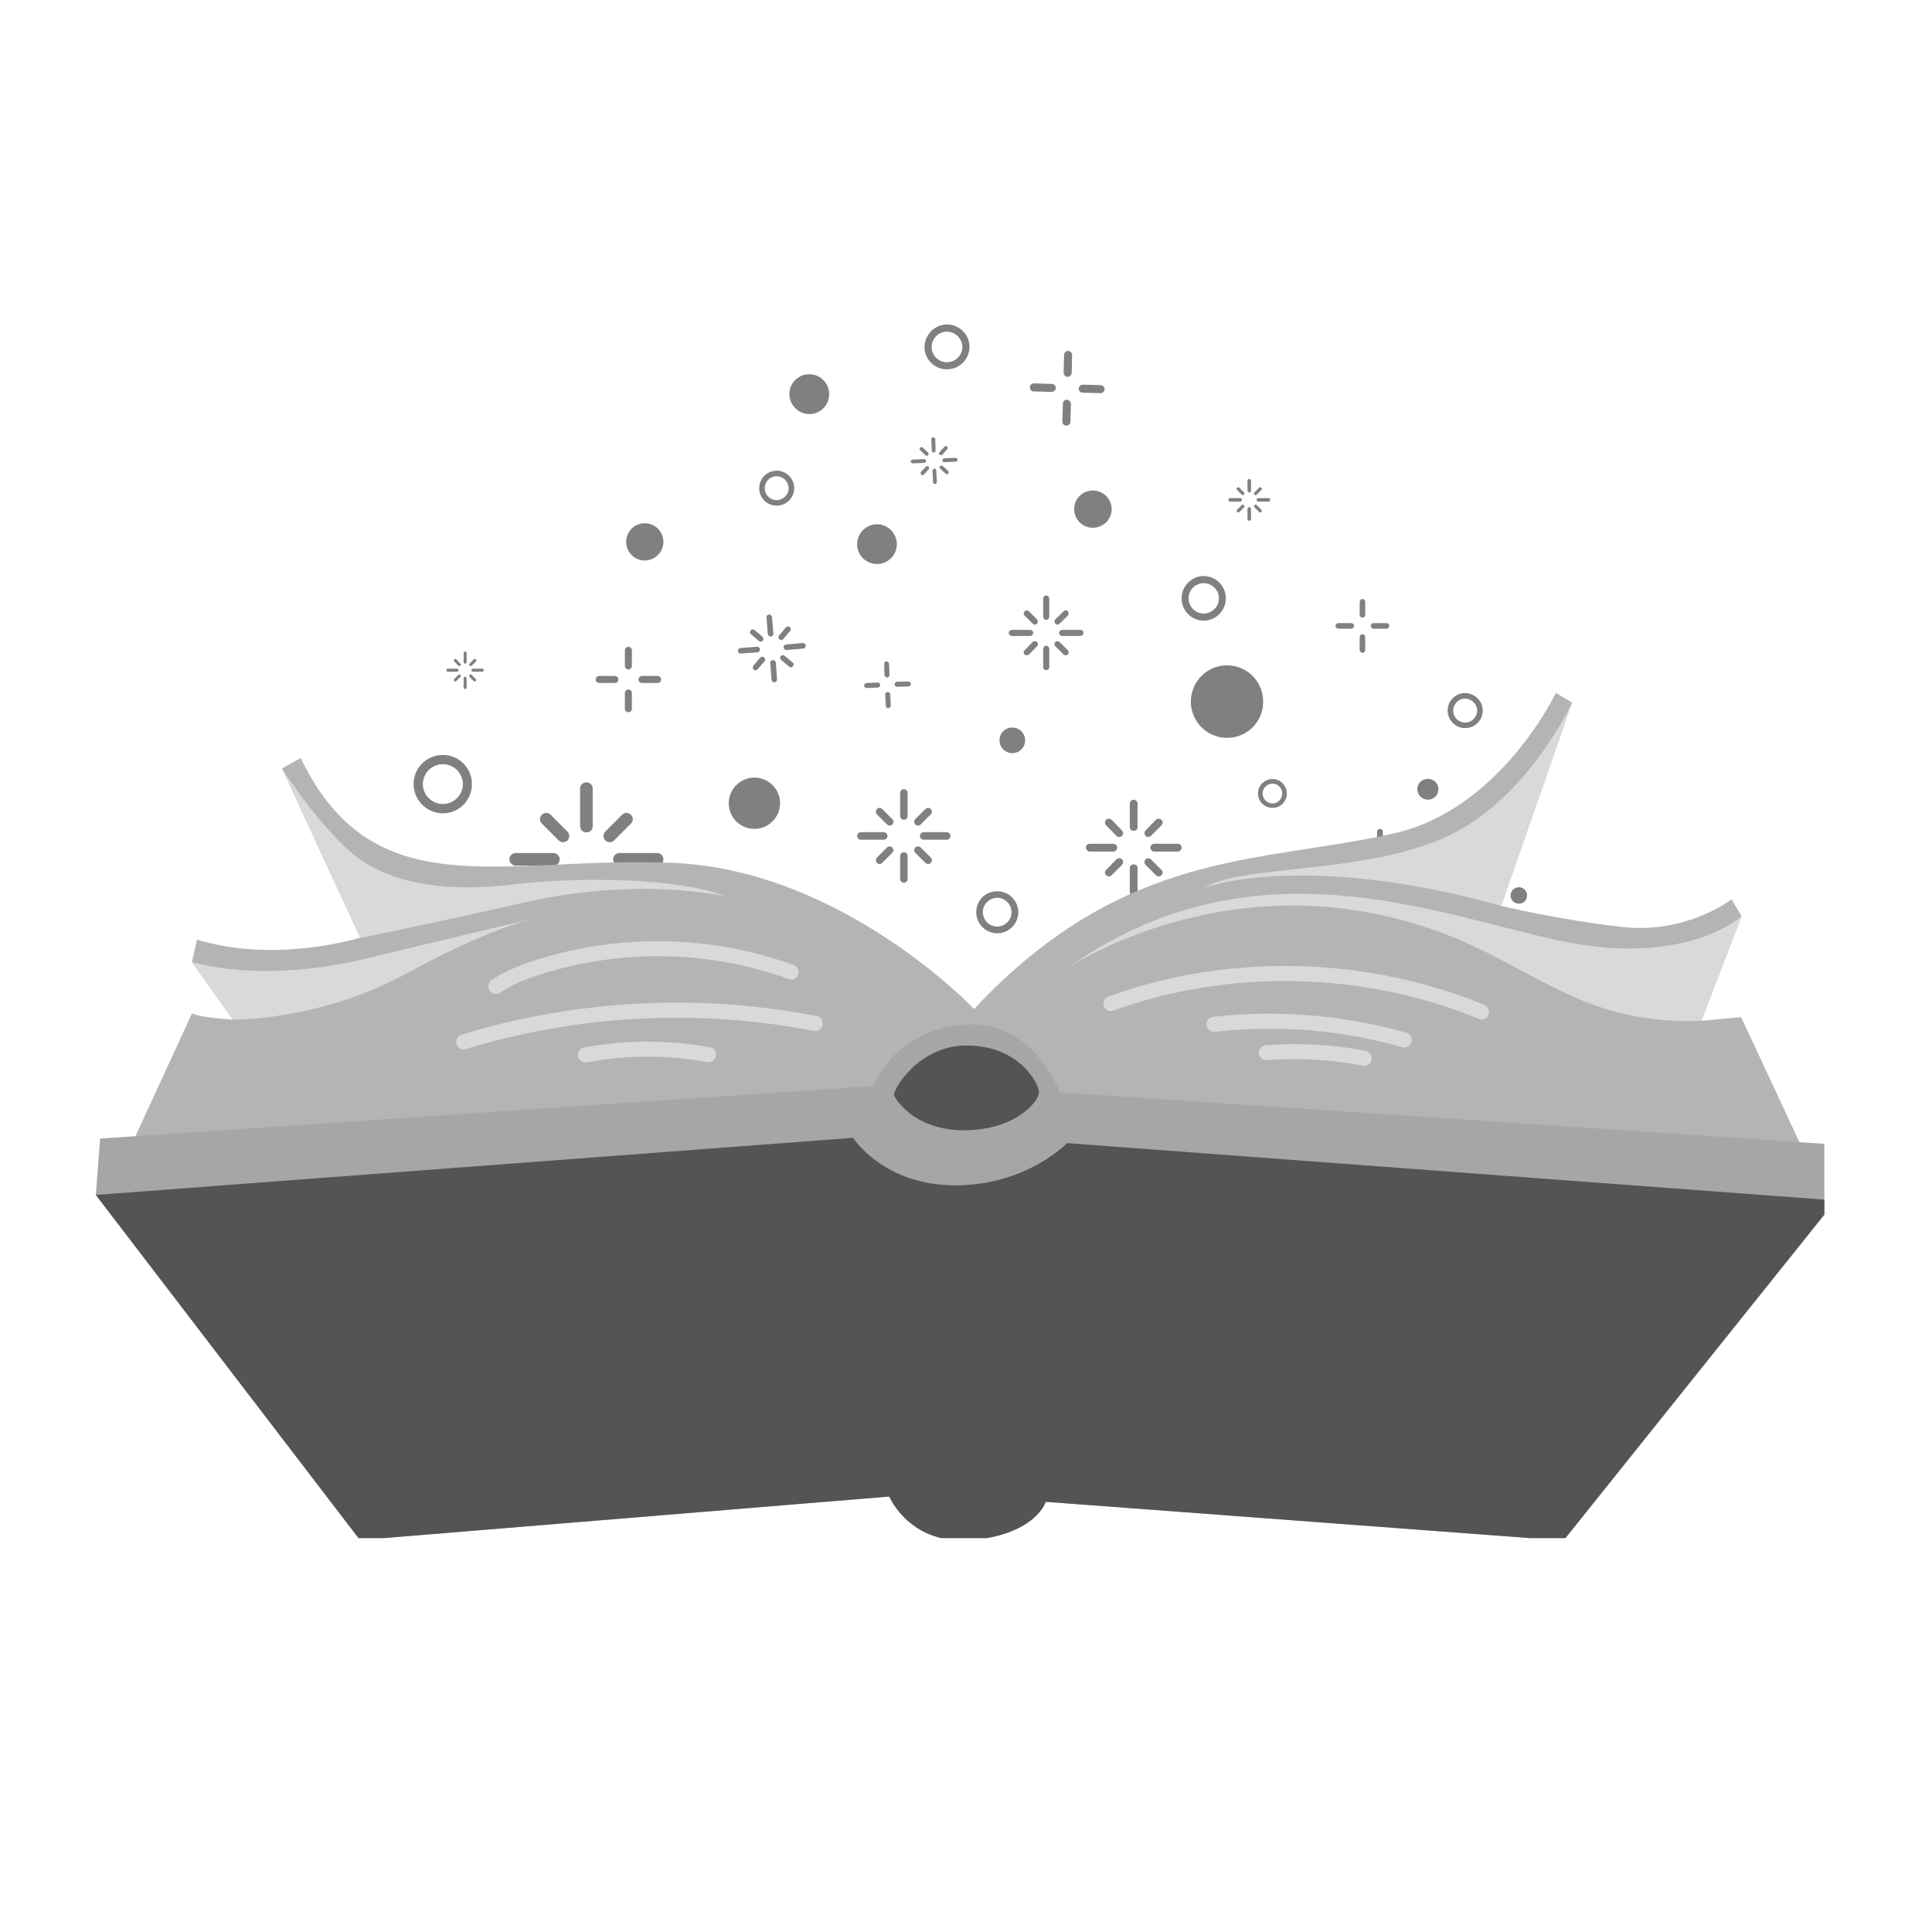 <svg xmlns="http://www.w3.org/2000/svg" xmlns:xlink="http://www.w3.org/1999/xlink" width="40" zoomAndPan="magnify" viewBox="0 0 30 30" height="40" preserveAspectRatio="xMidYMid meet" version="1.0"><defs><clipPath id="37226bc17f"><path d="M 6 5.012 L 24 5.012 L 24 16 L 6 16 Z M 6 5.012 " clip-rule="nonzero"/></clipPath><clipPath id="b8ba747c01"><path d="M 1.473 10 L 28.328 10 L 28.328 19 L 1.473 19 Z M 1.473 10 " clip-rule="nonzero"/></clipPath><clipPath id="026875fa7b"><path d="M 1.473 15 L 28.328 15 L 28.328 23.883 L 1.473 23.883 Z M 1.473 15 " clip-rule="nonzero"/></clipPath><clipPath id="4b1f27fd35"><path d="M 1.473 17 L 28.328 17 L 28.328 23.883 L 1.473 23.883 Z M 1.473 17 " clip-rule="nonzero"/></clipPath></defs><g clip-path="url(#37226bc17f)"><path fill="#808080" d="M 9.203 13.855 L 9.203 14.441 C 9.203 14.496 9.16 14.539 9.105 14.539 C 9.051 14.539 9.008 14.496 9.008 14.441 L 9.008 13.855 C 9.008 13.801 9.051 13.758 9.105 13.758 C 9.16 13.758 9.203 13.801 9.203 13.855 Z M 9.105 12.148 C 9.051 12.148 9.008 12.191 9.008 12.242 L 9.008 12.832 C 9.008 12.883 9.051 12.926 9.105 12.926 C 9.16 12.926 9.203 12.883 9.203 12.832 L 9.203 12.242 C 9.203 12.191 9.16 12.148 9.105 12.148 Z M 8.691 13.344 C 8.691 13.289 8.645 13.246 8.594 13.246 L 8.008 13.246 C 7.953 13.246 7.91 13.289 7.91 13.344 C 7.91 13.395 7.953 13.441 8.008 13.441 L 8.594 13.441 C 8.648 13.441 8.691 13.395 8.691 13.344 Z M 10.203 13.246 L 9.617 13.246 C 9.566 13.246 9.52 13.289 9.52 13.344 C 9.52 13.395 9.566 13.441 9.617 13.441 L 10.203 13.441 C 10.258 13.441 10.301 13.395 10.301 13.344 C 10.301 13.289 10.258 13.246 10.203 13.246 Z M 8.551 12.652 C 8.512 12.613 8.453 12.613 8.414 12.652 C 8.375 12.688 8.375 12.75 8.414 12.789 L 8.676 13.051 C 8.695 13.066 8.719 13.078 8.742 13.078 C 8.77 13.078 8.793 13.066 8.812 13.051 C 8.848 13.012 8.848 12.949 8.812 12.914 Z M 9.535 13.637 C 9.5 13.598 9.438 13.598 9.398 13.637 C 9.363 13.676 9.363 13.734 9.398 13.773 L 9.66 14.035 C 9.68 14.055 9.703 14.062 9.73 14.062 C 9.754 14.062 9.777 14.055 9.797 14.035 C 9.836 13.996 9.836 13.938 9.797 13.898 Z M 9.398 13.051 C 9.418 13.066 9.441 13.078 9.469 13.078 C 9.492 13.078 9.516 13.066 9.535 13.051 L 9.797 12.789 C 9.836 12.75 9.836 12.688 9.797 12.652 C 9.758 12.613 9.699 12.613 9.66 12.652 L 9.398 12.914 C 9.363 12.949 9.363 13.012 9.398 13.051 Z M 8.676 13.637 L 8.414 13.898 C 8.375 13.938 8.375 13.996 8.414 14.035 C 8.434 14.055 8.457 14.062 8.484 14.062 C 8.508 14.062 8.531 14.055 8.551 14.035 L 8.812 13.773 C 8.848 13.734 8.848 13.676 8.812 13.637 C 8.773 13.598 8.711 13.598 8.676 13.637 Z M 14.035 13.234 C 14.004 13.234 13.977 13.258 13.977 13.293 L 13.977 13.648 C 13.977 13.68 14.004 13.707 14.035 13.707 C 14.066 13.707 14.094 13.68 14.094 13.648 L 14.094 13.293 C 14.094 13.258 14.066 13.234 14.035 13.234 Z M 14.035 12.254 C 14.004 12.254 13.977 12.281 13.977 12.312 L 13.977 12.672 C 13.977 12.703 14.004 12.73 14.035 12.73 C 14.066 12.73 14.094 12.703 14.094 12.672 L 14.094 12.312 C 14.094 12.281 14.066 12.254 14.035 12.254 Z M 13.781 12.98 C 13.781 12.949 13.758 12.922 13.723 12.922 L 13.367 12.922 C 13.336 12.922 13.309 12.949 13.309 12.98 C 13.309 13.012 13.336 13.039 13.367 13.039 L 13.723 13.039 C 13.758 13.039 13.781 13.012 13.781 12.98 Z M 14.699 12.922 L 14.344 12.922 C 14.312 12.922 14.285 12.949 14.285 12.98 C 14.285 13.012 14.312 13.039 14.344 13.039 L 14.699 13.039 C 14.734 13.039 14.758 13.012 14.758 12.98 C 14.758 12.949 14.734 12.922 14.699 12.922 Z M 13.699 12.562 C 13.676 12.539 13.637 12.539 13.617 12.562 C 13.594 12.586 13.594 12.621 13.617 12.645 L 13.773 12.801 C 13.785 12.812 13.801 12.82 13.816 12.82 C 13.828 12.82 13.844 12.812 13.855 12.801 C 13.879 12.781 13.879 12.742 13.855 12.719 Z M 14.297 13.16 C 14.273 13.137 14.234 13.137 14.211 13.16 C 14.191 13.184 14.191 13.219 14.211 13.242 L 14.371 13.398 C 14.383 13.41 14.398 13.418 14.414 13.418 C 14.426 13.418 14.441 13.41 14.453 13.398 C 14.477 13.375 14.477 13.34 14.453 13.316 Z M 14.371 12.562 L 14.211 12.719 C 14.191 12.742 14.191 12.781 14.211 12.801 C 14.223 12.812 14.238 12.82 14.254 12.82 C 14.27 12.82 14.285 12.812 14.297 12.801 L 14.453 12.645 C 14.477 12.621 14.477 12.586 14.453 12.562 C 14.43 12.539 14.395 12.539 14.371 12.562 Z M 13.773 13.16 L 13.617 13.316 C 13.594 13.34 13.594 13.375 13.617 13.398 C 13.625 13.41 13.641 13.418 13.656 13.418 C 13.672 13.418 13.688 13.41 13.699 13.398 L 13.855 13.242 C 13.879 13.219 13.879 13.184 13.855 13.16 C 13.832 13.137 13.797 13.137 13.773 13.16 Z M 17.605 13.422 C 17.57 13.422 17.543 13.445 17.543 13.48 L 17.543 13.844 C 17.543 13.879 17.57 13.906 17.605 13.906 C 17.637 13.906 17.664 13.879 17.664 13.844 L 17.664 13.48 C 17.664 13.445 17.637 13.422 17.605 13.422 Z M 17.605 12.418 C 17.57 12.418 17.543 12.445 17.543 12.48 L 17.543 12.844 C 17.543 12.875 17.57 12.902 17.605 12.902 C 17.637 12.902 17.664 12.875 17.664 12.844 L 17.664 12.48 C 17.664 12.445 17.637 12.418 17.605 12.418 Z M 17.348 13.16 C 17.348 13.129 17.32 13.102 17.285 13.102 L 16.922 13.102 C 16.887 13.102 16.863 13.129 16.863 13.16 C 16.863 13.195 16.887 13.223 16.922 13.223 L 17.285 13.223 C 17.32 13.223 17.348 13.195 17.348 13.16 Z M 18.289 13.102 L 17.922 13.102 C 17.891 13.102 17.863 13.129 17.863 13.16 C 17.863 13.195 17.891 13.223 17.922 13.223 L 18.289 13.223 C 18.32 13.223 18.348 13.195 18.348 13.16 C 18.348 13.129 18.32 13.102 18.289 13.102 Z M 17.258 12.73 C 17.234 12.707 17.199 12.707 17.176 12.73 C 17.152 12.754 17.152 12.793 17.176 12.816 L 17.336 12.98 C 17.348 12.992 17.363 12.996 17.379 12.996 C 17.395 12.996 17.41 12.992 17.422 12.98 C 17.445 12.957 17.445 12.918 17.422 12.895 L 17.262 12.73 Z M 17.871 13.344 C 17.848 13.32 17.809 13.32 17.789 13.344 C 17.766 13.367 17.766 13.406 17.789 13.43 L 17.949 13.59 C 17.961 13.602 17.977 13.609 17.992 13.609 C 18.008 13.609 18.023 13.602 18.035 13.59 C 18.059 13.566 18.059 13.531 18.035 13.508 Z M 17.828 12.996 C 17.844 12.996 17.859 12.992 17.871 12.98 L 18.035 12.816 C 18.059 12.793 18.059 12.754 18.035 12.73 C 18.012 12.707 17.973 12.707 17.949 12.73 L 17.789 12.895 C 17.766 12.918 17.766 12.957 17.789 12.98 C 17.801 12.992 17.812 12.996 17.828 12.996 Z M 17.336 13.344 L 17.176 13.508 C 17.152 13.531 17.152 13.566 17.176 13.59 C 17.188 13.602 17.203 13.609 17.219 13.609 C 17.234 13.609 17.25 13.602 17.262 13.59 L 17.422 13.43 C 17.445 13.406 17.445 13.367 17.422 13.344 C 17.398 13.32 17.359 13.32 17.336 13.344 Z M 12.027 10.594 C 12.051 10.594 12.066 10.57 12.066 10.547 L 12.047 10.289 C 12.043 10.266 12.023 10.25 12 10.25 C 11.977 10.254 11.957 10.273 11.961 10.297 L 11.98 10.555 C 11.984 10.578 12.004 10.598 12.027 10.594 Z M 12.008 9.84 L 11.988 9.582 C 11.984 9.559 11.965 9.539 11.941 9.543 C 11.918 9.543 11.902 9.562 11.902 9.586 L 11.922 9.844 C 11.926 9.867 11.945 9.887 11.969 9.883 C 11.992 9.883 12.012 9.863 12.008 9.84 Z M 11.504 10.148 L 11.762 10.129 C 11.785 10.125 11.805 10.105 11.801 10.082 C 11.801 10.059 11.777 10.043 11.754 10.043 L 11.496 10.062 C 11.473 10.066 11.457 10.086 11.457 10.109 C 11.461 10.133 11.48 10.152 11.504 10.148 Z M 12.465 9.984 L 12.207 10.008 C 12.184 10.008 12.164 10.027 12.168 10.051 C 12.168 10.074 12.191 10.094 12.215 10.094 L 12.473 10.07 C 12.496 10.07 12.512 10.047 12.512 10.023 C 12.508 10 12.488 9.984 12.465 9.984 Z M 11.785 9.953 C 11.793 9.961 11.805 9.965 11.816 9.965 C 11.824 9.961 11.836 9.957 11.844 9.949 C 11.859 9.93 11.855 9.902 11.84 9.887 L 11.715 9.781 C 11.699 9.77 11.672 9.77 11.656 9.789 C 11.641 9.805 11.641 9.832 11.66 9.848 Z M 12.184 10.184 C 12.168 10.168 12.141 10.168 12.125 10.188 C 12.109 10.203 12.109 10.23 12.129 10.246 L 12.254 10.352 C 12.262 10.359 12.273 10.363 12.285 10.363 C 12.297 10.359 12.305 10.355 12.312 10.348 C 12.328 10.328 12.328 10.301 12.309 10.289 Z M 12.203 9.742 L 12.098 9.867 C 12.082 9.887 12.086 9.914 12.102 9.926 C 12.113 9.934 12.125 9.938 12.133 9.938 C 12.145 9.938 12.156 9.93 12.164 9.922 L 12.27 9.797 C 12.285 9.781 12.281 9.754 12.266 9.738 C 12.246 9.723 12.219 9.727 12.203 9.742 Z M 11.805 10.211 L 11.699 10.336 C 11.684 10.355 11.688 10.383 11.703 10.398 C 11.715 10.406 11.727 10.406 11.734 10.406 C 11.746 10.406 11.758 10.402 11.766 10.391 L 11.871 10.27 C 11.887 10.25 11.883 10.223 11.863 10.207 C 11.848 10.191 11.82 10.195 11.805 10.211 Z M 16.246 10.027 C 16.219 10.027 16.199 10.051 16.199 10.074 L 16.199 10.359 C 16.199 10.387 16.219 10.406 16.246 10.406 C 16.27 10.406 16.293 10.387 16.293 10.359 L 16.293 10.074 C 16.293 10.051 16.27 10.027 16.246 10.027 Z M 16.246 9.246 C 16.219 9.246 16.199 9.27 16.199 9.293 L 16.199 9.578 C 16.199 9.605 16.219 9.625 16.246 9.625 C 16.27 9.625 16.293 9.605 16.293 9.578 L 16.293 9.293 C 16.293 9.27 16.27 9.246 16.246 9.246 Z M 15.711 9.875 L 15.996 9.875 C 16.023 9.875 16.043 9.852 16.043 9.828 C 16.043 9.801 16.023 9.781 15.996 9.781 L 15.711 9.781 C 15.688 9.781 15.664 9.801 15.664 9.828 C 15.664 9.852 15.688 9.875 15.711 9.875 Z M 16.777 9.781 L 16.492 9.781 C 16.469 9.781 16.445 9.801 16.445 9.828 C 16.445 9.852 16.469 9.875 16.492 9.875 L 16.777 9.875 C 16.805 9.875 16.824 9.852 16.824 9.828 C 16.824 9.801 16.805 9.781 16.777 9.781 Z M 15.977 9.492 C 15.957 9.473 15.93 9.473 15.91 9.492 C 15.891 9.512 15.891 9.539 15.91 9.559 L 16.035 9.684 C 16.047 9.695 16.059 9.699 16.07 9.699 C 16.082 9.699 16.094 9.695 16.102 9.684 C 16.121 9.668 16.121 9.637 16.102 9.617 Z M 16.453 9.969 C 16.438 9.953 16.406 9.953 16.387 9.969 C 16.371 9.988 16.371 10.02 16.387 10.035 L 16.516 10.164 C 16.523 10.172 16.535 10.176 16.547 10.176 C 16.559 10.176 16.57 10.172 16.582 10.164 C 16.598 10.145 16.598 10.113 16.582 10.098 Z M 16.516 9.492 L 16.387 9.617 C 16.371 9.637 16.371 9.668 16.387 9.684 C 16.398 9.695 16.41 9.699 16.422 9.699 C 16.434 9.699 16.445 9.695 16.453 9.684 L 16.582 9.559 C 16.598 9.539 16.598 9.512 16.582 9.492 C 16.562 9.473 16.531 9.473 16.516 9.492 Z M 16.035 9.969 L 15.91 10.098 C 15.891 10.113 15.891 10.145 15.91 10.164 C 15.918 10.172 15.93 10.176 15.941 10.176 C 15.957 10.176 15.969 10.172 15.977 10.164 L 16.102 10.035 C 16.121 10.02 16.121 9.988 16.102 9.969 C 16.086 9.953 16.055 9.953 16.035 9.969 Z M 7.223 10.699 C 7.234 10.699 7.246 10.688 7.246 10.676 L 7.246 10.531 C 7.246 10.52 7.234 10.508 7.223 10.508 C 7.207 10.508 7.199 10.52 7.199 10.531 L 7.199 10.676 C 7.199 10.688 7.207 10.699 7.223 10.699 Z M 7.223 10.305 C 7.234 10.305 7.246 10.297 7.246 10.281 L 7.246 10.141 C 7.246 10.129 7.234 10.117 7.223 10.117 C 7.207 10.117 7.199 10.129 7.199 10.141 L 7.199 10.281 C 7.199 10.297 7.207 10.305 7.223 10.305 Z M 6.953 10.43 L 7.098 10.43 C 7.109 10.43 7.121 10.422 7.121 10.406 C 7.121 10.395 7.109 10.383 7.098 10.383 L 6.953 10.383 C 6.941 10.383 6.93 10.395 6.93 10.406 C 6.93 10.422 6.941 10.43 6.953 10.43 Z M 7.488 10.383 L 7.344 10.383 C 7.332 10.383 7.32 10.395 7.32 10.406 C 7.32 10.422 7.332 10.43 7.344 10.43 L 7.488 10.43 C 7.5 10.43 7.512 10.422 7.512 10.406 C 7.512 10.395 7.5 10.383 7.488 10.383 Z M 7.117 10.336 C 7.121 10.34 7.129 10.344 7.133 10.344 C 7.141 10.344 7.145 10.34 7.148 10.336 C 7.16 10.328 7.16 10.312 7.148 10.305 L 7.086 10.238 C 7.078 10.23 7.062 10.23 7.055 10.238 C 7.043 10.25 7.043 10.262 7.055 10.273 Z M 7.324 10.48 C 7.316 10.469 7.301 10.469 7.293 10.48 C 7.281 10.488 7.281 10.504 7.293 10.512 L 7.355 10.574 C 7.359 10.578 7.367 10.582 7.371 10.582 C 7.379 10.582 7.383 10.578 7.387 10.574 C 7.398 10.566 7.398 10.551 7.387 10.543 Z M 7.309 10.344 C 7.316 10.344 7.32 10.34 7.324 10.336 L 7.391 10.273 C 7.398 10.262 7.398 10.25 7.391 10.238 C 7.379 10.23 7.363 10.23 7.355 10.238 L 7.293 10.305 C 7.281 10.312 7.281 10.328 7.293 10.336 C 7.297 10.34 7.305 10.344 7.309 10.344 Z M 7.117 10.48 L 7.055 10.543 C 7.043 10.551 7.043 10.566 7.055 10.574 C 7.059 10.578 7.062 10.582 7.07 10.582 C 7.074 10.582 7.082 10.578 7.086 10.574 L 7.148 10.512 C 7.16 10.504 7.16 10.488 7.148 10.48 C 7.141 10.469 7.125 10.469 7.117 10.48 Z M 21.43 13.605 C 21.402 13.605 21.383 13.625 21.383 13.648 L 21.383 13.914 C 21.383 13.941 21.402 13.961 21.43 13.961 C 21.453 13.961 21.473 13.941 21.473 13.914 L 21.473 13.648 C 21.473 13.625 21.453 13.605 21.43 13.605 Z M 21.43 12.871 C 21.402 12.871 21.383 12.891 21.383 12.914 L 21.383 13.184 C 21.383 13.207 21.402 13.227 21.43 13.227 C 21.453 13.227 21.473 13.207 21.473 13.184 L 21.473 12.914 C 21.473 12.891 21.453 12.871 21.43 12.871 Z M 21.238 13.414 C 21.238 13.391 21.219 13.371 21.195 13.371 L 20.93 13.371 C 20.902 13.371 20.883 13.391 20.883 13.414 C 20.883 13.441 20.902 13.461 20.93 13.461 L 21.195 13.461 C 21.219 13.461 21.238 13.441 21.238 13.414 Z M 21.926 13.371 L 21.66 13.371 C 21.637 13.371 21.617 13.391 21.617 13.414 C 21.617 13.441 21.637 13.461 21.66 13.461 L 21.926 13.461 C 21.953 13.461 21.973 13.441 21.973 13.414 C 21.973 13.391 21.953 13.371 21.926 13.371 Z M 21.176 13.102 C 21.16 13.082 21.133 13.082 21.113 13.102 C 21.098 13.117 21.098 13.145 21.113 13.164 L 21.23 13.281 C 21.242 13.289 21.254 13.293 21.262 13.293 C 21.273 13.293 21.285 13.289 21.293 13.281 C 21.312 13.266 21.312 13.238 21.293 13.219 Z M 21.625 13.551 C 21.605 13.531 21.578 13.531 21.562 13.551 C 21.543 13.566 21.543 13.594 21.562 13.609 L 21.68 13.73 C 21.688 13.738 21.699 13.742 21.711 13.742 C 21.723 13.742 21.734 13.738 21.742 13.73 C 21.758 13.711 21.758 13.684 21.742 13.668 Z M 21.562 13.281 C 21.57 13.289 21.582 13.293 21.594 13.293 C 21.605 13.293 21.613 13.289 21.625 13.281 L 21.742 13.164 C 21.758 13.145 21.758 13.117 21.742 13.102 C 21.727 13.082 21.699 13.082 21.68 13.102 L 21.562 13.219 C 21.543 13.238 21.543 13.266 21.562 13.281 Z M 21.23 13.551 L 21.113 13.668 C 21.098 13.684 21.098 13.711 21.113 13.73 C 21.121 13.738 21.133 13.742 21.145 13.742 C 21.156 13.742 21.168 13.738 21.176 13.73 L 21.293 13.609 C 21.312 13.594 21.312 13.566 21.293 13.551 C 21.277 13.531 21.25 13.531 21.23 13.551 Z M 14.48 7.309 L 14.488 7.488 C 14.488 7.504 14.504 7.516 14.52 7.516 C 14.535 7.516 14.547 7.5 14.547 7.484 L 14.539 7.309 C 14.539 7.293 14.527 7.277 14.512 7.277 C 14.492 7.281 14.48 7.293 14.48 7.309 Z M 14.492 6.789 C 14.477 6.793 14.461 6.805 14.461 6.82 L 14.469 7 C 14.469 7.016 14.484 7.027 14.5 7.027 C 14.516 7.027 14.527 7.012 14.527 6.996 L 14.523 6.82 C 14.52 6.801 14.508 6.789 14.492 6.789 Z M 14.379 7.156 C 14.379 7.141 14.363 7.129 14.348 7.129 L 14.172 7.137 C 14.156 7.137 14.141 7.152 14.141 7.168 C 14.145 7.184 14.156 7.195 14.172 7.195 L 14.352 7.188 C 14.367 7.188 14.379 7.176 14.379 7.156 Z M 14.836 7.109 L 14.66 7.117 C 14.645 7.117 14.629 7.133 14.633 7.148 C 14.633 7.164 14.645 7.176 14.66 7.176 L 14.84 7.168 C 14.855 7.168 14.867 7.156 14.867 7.141 C 14.867 7.121 14.855 7.109 14.836 7.109 Z M 14.371 7.07 C 14.379 7.074 14.383 7.078 14.391 7.078 C 14.398 7.078 14.406 7.074 14.414 7.066 C 14.422 7.055 14.422 7.035 14.41 7.027 L 14.328 6.949 C 14.316 6.938 14.297 6.941 14.289 6.953 C 14.277 6.965 14.277 6.98 14.289 6.992 Z M 14.602 7.281 L 14.684 7.355 C 14.688 7.363 14.695 7.363 14.703 7.363 C 14.711 7.363 14.719 7.359 14.723 7.355 C 14.734 7.344 14.734 7.324 14.723 7.312 L 14.641 7.238 C 14.629 7.227 14.609 7.227 14.598 7.238 C 14.586 7.25 14.586 7.27 14.602 7.281 Z M 14.707 6.977 C 14.719 6.965 14.719 6.945 14.707 6.934 C 14.695 6.926 14.676 6.926 14.664 6.938 L 14.59 7.02 C 14.578 7.031 14.578 7.051 14.59 7.059 C 14.598 7.066 14.605 7.07 14.613 7.066 C 14.621 7.066 14.625 7.066 14.633 7.059 Z M 14.379 7.246 L 14.301 7.328 C 14.293 7.34 14.293 7.359 14.305 7.371 C 14.309 7.375 14.316 7.379 14.324 7.379 C 14.332 7.379 14.34 7.375 14.344 7.371 L 14.422 7.285 C 14.434 7.273 14.43 7.258 14.418 7.246 C 14.406 7.234 14.391 7.234 14.379 7.246 Z M 19.398 8.086 C 19.414 8.086 19.426 8.074 19.426 8.062 L 19.426 7.902 C 19.426 7.887 19.414 7.875 19.398 7.875 C 19.383 7.875 19.371 7.887 19.371 7.902 L 19.371 8.062 C 19.371 8.074 19.383 8.086 19.398 8.086 Z M 19.398 7.648 C 19.414 7.648 19.426 7.637 19.426 7.621 L 19.426 7.461 C 19.426 7.449 19.414 7.438 19.398 7.438 C 19.383 7.438 19.371 7.449 19.371 7.461 L 19.371 7.621 C 19.371 7.637 19.383 7.648 19.398 7.648 Z M 19.098 7.789 L 19.258 7.789 C 19.273 7.789 19.285 7.777 19.285 7.762 C 19.285 7.746 19.273 7.734 19.258 7.734 L 19.098 7.734 C 19.086 7.734 19.074 7.746 19.074 7.762 C 19.074 7.777 19.086 7.789 19.098 7.789 Z M 19.512 7.762 C 19.512 7.777 19.523 7.789 19.539 7.789 L 19.699 7.789 C 19.711 7.789 19.723 7.777 19.723 7.762 C 19.723 7.746 19.711 7.734 19.699 7.734 L 19.539 7.734 C 19.523 7.734 19.512 7.746 19.512 7.762 Z M 19.281 7.68 C 19.285 7.688 19.293 7.688 19.301 7.688 C 19.305 7.688 19.312 7.688 19.316 7.68 C 19.328 7.672 19.328 7.656 19.316 7.645 L 19.246 7.574 C 19.238 7.562 19.219 7.562 19.211 7.574 C 19.199 7.582 19.199 7.602 19.211 7.609 Z M 19.551 7.949 C 19.555 7.957 19.562 7.957 19.57 7.957 C 19.574 7.957 19.582 7.957 19.586 7.949 C 19.598 7.941 19.598 7.922 19.586 7.914 L 19.516 7.844 C 19.504 7.832 19.488 7.832 19.48 7.844 C 19.469 7.852 19.469 7.867 19.48 7.879 Z M 19.496 7.688 C 19.504 7.688 19.512 7.688 19.516 7.68 L 19.586 7.609 C 19.598 7.602 19.598 7.582 19.586 7.574 C 19.578 7.562 19.559 7.562 19.551 7.574 L 19.48 7.645 C 19.469 7.656 19.469 7.672 19.48 7.68 C 19.484 7.688 19.492 7.688 19.496 7.688 Z M 19.281 7.844 L 19.211 7.914 C 19.199 7.922 19.199 7.941 19.211 7.949 C 19.215 7.957 19.223 7.957 19.227 7.957 C 19.234 7.957 19.242 7.957 19.246 7.949 L 19.316 7.879 C 19.328 7.867 19.328 7.852 19.316 7.844 C 19.309 7.832 19.293 7.832 19.281 7.844 Z M 19.613 10.863 C 19.598 10.555 19.336 10.316 19.023 10.332 C 18.715 10.348 18.477 10.613 18.492 10.922 C 18.508 11.234 18.773 11.473 19.082 11.457 C 19.395 11.441 19.633 11.176 19.613 10.863 Z M 11.715 12.074 C 11.496 12.074 11.316 12.254 11.316 12.473 C 11.316 12.695 11.496 12.871 11.715 12.871 C 11.934 12.871 12.113 12.691 12.113 12.473 C 12.113 12.254 11.934 12.074 11.715 12.074 Z M 6.277 13.918 C 6.148 13.93 6.051 14.043 6.062 14.176 C 6.07 14.305 6.188 14.402 6.316 14.391 C 6.445 14.379 6.543 14.266 6.531 14.137 C 6.52 14.004 6.406 13.91 6.277 13.918 Z M 11.625 14.23 C 11.516 14.23 11.426 14.32 11.426 14.43 C 11.426 14.539 11.516 14.629 11.625 14.629 C 11.734 14.629 11.824 14.539 11.824 14.43 C 11.824 14.32 11.734 14.23 11.625 14.23 Z M 10.012 8.125 C 9.852 8.125 9.723 8.254 9.723 8.414 C 9.723 8.574 9.852 8.703 10.012 8.703 C 10.172 8.703 10.301 8.574 10.301 8.414 C 10.301 8.254 10.172 8.125 10.012 8.125 Z M 13.617 8.758 C 13.789 8.758 13.926 8.621 13.926 8.449 C 13.926 8.281 13.789 8.141 13.617 8.141 C 13.449 8.141 13.309 8.281 13.309 8.449 C 13.309 8.621 13.449 8.758 13.617 8.758 Z M 16.969 8.195 C 17.129 8.195 17.262 8.066 17.262 7.906 C 17.262 7.746 17.129 7.617 16.969 7.617 C 16.809 7.617 16.68 7.746 16.68 7.906 C 16.68 8.066 16.809 8.195 16.969 8.195 Z M 19.523 13.91 C 19.426 13.902 19.336 13.977 19.324 14.074 C 19.316 14.176 19.391 14.266 19.488 14.273 C 19.59 14.285 19.68 14.211 19.688 14.109 C 19.699 14.012 19.625 13.922 19.523 13.91 Z M 15.719 11.297 C 15.609 11.297 15.52 11.383 15.52 11.496 C 15.52 11.605 15.609 11.695 15.719 11.695 C 15.828 11.695 15.918 11.605 15.918 11.496 C 15.918 11.383 15.828 11.297 15.719 11.297 Z M 12.582 5.812 C 12.414 5.801 12.266 5.934 12.258 6.102 C 12.25 6.273 12.379 6.418 12.551 6.43 C 12.719 6.438 12.867 6.309 12.875 6.137 C 12.883 5.965 12.754 5.82 12.582 5.812 Z M 22.172 12.094 C 22.082 12.094 22.008 12.164 22.008 12.254 C 22.008 12.344 22.082 12.418 22.172 12.418 C 22.262 12.418 22.336 12.348 22.336 12.254 C 22.336 12.164 22.262 12.094 22.172 12.094 Z M 23.602 13.777 C 23.531 13.77 23.469 13.816 23.457 13.887 C 23.449 13.957 23.496 14.023 23.566 14.031 C 23.637 14.043 23.703 13.992 23.711 13.922 C 23.723 13.852 23.672 13.789 23.602 13.777 Z M 13.793 10.996 C 13.816 10.992 13.832 10.977 13.832 10.953 L 13.824 10.781 C 13.824 10.762 13.805 10.742 13.785 10.746 C 13.762 10.746 13.746 10.762 13.746 10.785 L 13.754 10.957 C 13.754 10.98 13.773 10.996 13.793 10.996 Z M 13.812 10.48 L 13.805 10.309 C 13.805 10.285 13.789 10.27 13.766 10.27 C 13.746 10.27 13.727 10.289 13.73 10.309 L 13.734 10.484 C 13.738 10.504 13.754 10.52 13.777 10.52 C 13.797 10.52 13.812 10.5 13.812 10.48 Z M 13.457 10.605 C 13.434 10.605 13.418 10.625 13.418 10.648 C 13.418 10.668 13.438 10.684 13.457 10.684 L 13.633 10.676 C 13.652 10.676 13.668 10.656 13.668 10.637 C 13.668 10.613 13.648 10.598 13.629 10.598 Z M 14.102 10.582 L 13.93 10.586 C 13.91 10.59 13.891 10.605 13.891 10.629 C 13.895 10.648 13.91 10.668 13.934 10.664 L 14.105 10.66 C 14.129 10.656 14.145 10.641 14.145 10.617 C 14.141 10.598 14.125 10.578 14.102 10.582 Z M 9.758 11.059 C 9.789 11.059 9.812 11.035 9.812 11.004 L 9.812 10.762 C 9.812 10.734 9.789 10.707 9.758 10.707 C 9.727 10.707 9.703 10.734 9.703 10.762 L 9.703 11.004 C 9.703 11.035 9.727 11.059 9.758 11.059 Z M 9.758 10.395 C 9.789 10.395 9.812 10.371 9.812 10.34 L 9.812 10.098 C 9.812 10.07 9.789 10.043 9.758 10.043 C 9.727 10.043 9.703 10.07 9.703 10.098 L 9.703 10.34 C 9.703 10.371 9.727 10.395 9.758 10.395 Z M 9.602 10.551 C 9.602 10.523 9.578 10.496 9.547 10.496 L 9.305 10.496 C 9.273 10.496 9.25 10.523 9.25 10.551 C 9.25 10.582 9.273 10.605 9.305 10.605 L 9.547 10.605 C 9.578 10.605 9.602 10.582 9.602 10.551 Z M 10.211 10.605 C 10.242 10.605 10.266 10.582 10.266 10.551 C 10.266 10.523 10.242 10.496 10.211 10.496 L 9.969 10.496 C 9.938 10.496 9.914 10.523 9.914 10.551 C 9.914 10.582 9.938 10.605 9.969 10.605 Z M 16.559 6.609 C 16.59 6.609 16.621 6.582 16.621 6.551 L 16.629 6.273 C 16.629 6.238 16.602 6.211 16.566 6.207 C 16.531 6.207 16.504 6.234 16.504 6.27 L 16.496 6.547 C 16.496 6.582 16.523 6.609 16.559 6.609 Z M 16.578 5.852 C 16.609 5.852 16.641 5.824 16.641 5.789 L 16.648 5.512 C 16.648 5.48 16.621 5.449 16.586 5.449 C 16.551 5.449 16.523 5.477 16.523 5.512 L 16.516 5.785 C 16.516 5.82 16.543 5.852 16.578 5.852 Z M 16.332 5.961 L 16.055 5.953 C 16.02 5.953 15.992 5.98 15.992 6.016 C 15.992 6.051 16.02 6.078 16.051 6.078 L 16.328 6.086 C 16.363 6.086 16.391 6.059 16.395 6.023 C 16.395 5.992 16.367 5.961 16.332 5.961 Z M 16.812 6.098 L 17.09 6.105 C 17.121 6.105 17.152 6.078 17.152 6.043 C 17.152 6.012 17.125 5.98 17.09 5.98 L 16.816 5.973 C 16.781 5.973 16.75 6 16.75 6.035 C 16.75 6.07 16.777 6.098 16.812 6.098 Z M 21.156 10.137 C 21.18 10.137 21.199 10.117 21.199 10.09 L 21.199 9.891 C 21.199 9.867 21.18 9.848 21.156 9.848 C 21.133 9.848 21.113 9.867 21.113 9.891 L 21.113 10.09 C 21.113 10.117 21.133 10.137 21.156 10.137 Z M 21.156 9.59 C 21.18 9.59 21.199 9.57 21.199 9.547 L 21.199 9.348 C 21.199 9.32 21.18 9.301 21.156 9.301 C 21.133 9.301 21.113 9.32 21.113 9.348 L 21.113 9.547 C 21.113 9.57 21.133 9.59 21.156 9.59 Z M 21.027 9.719 C 21.027 9.695 21.008 9.676 20.984 9.676 L 20.785 9.676 C 20.758 9.676 20.738 9.695 20.738 9.719 C 20.738 9.742 20.758 9.762 20.785 9.762 L 20.984 9.762 C 21.008 9.762 21.027 9.742 21.027 9.719 Z M 21.574 9.719 C 21.574 9.695 21.555 9.676 21.527 9.676 L 21.328 9.676 C 21.305 9.676 21.285 9.695 21.285 9.719 C 21.285 9.742 21.305 9.762 21.328 9.762 L 21.527 9.762 C 21.555 9.762 21.574 9.742 21.574 9.719 Z M 7.328 12.191 C 7.32 12.441 7.113 12.637 6.863 12.629 C 6.613 12.621 6.414 12.41 6.422 12.16 C 6.43 11.91 6.641 11.715 6.891 11.723 C 7.141 11.73 7.336 11.941 7.328 12.191 Z M 7.188 12.188 C 7.191 12.016 7.059 11.871 6.887 11.867 C 6.715 11.859 6.574 11.996 6.566 12.164 C 6.562 12.336 6.695 12.48 6.867 12.484 C 7.035 12.492 7.18 12.355 7.188 12.188 Z M 15.812 14.148 C 15.82 14.328 15.684 14.48 15.504 14.492 C 15.324 14.5 15.168 14.363 15.16 14.184 C 15.148 14.004 15.285 13.848 15.465 13.84 C 15.648 13.828 15.801 13.969 15.812 14.148 Z M 15.707 14.152 C 15.699 14.031 15.594 13.934 15.473 13.941 C 15.352 13.949 15.254 14.055 15.262 14.176 C 15.27 14.301 15.375 14.395 15.496 14.387 C 15.621 14.379 15.715 14.273 15.707 14.152 Z M 18.707 9.637 C 18.516 9.645 18.355 9.496 18.348 9.305 C 18.34 9.117 18.488 8.953 18.676 8.945 C 18.867 8.938 19.027 9.086 19.035 9.277 C 19.043 9.465 18.895 9.629 18.707 9.637 Z M 18.699 9.527 C 18.832 9.52 18.934 9.41 18.926 9.281 C 18.922 9.152 18.812 9.051 18.68 9.055 C 18.551 9.062 18.449 9.172 18.457 9.301 C 18.461 9.43 18.57 9.531 18.699 9.527 Z M 15.051 5.332 C 15.078 5.523 14.949 5.703 14.758 5.73 C 14.57 5.762 14.391 5.633 14.359 5.441 C 14.332 5.254 14.461 5.074 14.652 5.043 C 14.84 5.012 15.02 5.145 15.051 5.332 Z M 14.941 5.352 C 14.918 5.223 14.797 5.133 14.668 5.152 C 14.539 5.172 14.449 5.297 14.469 5.426 C 14.492 5.555 14.613 5.645 14.742 5.621 C 14.871 5.602 14.961 5.48 14.941 5.352 Z M 23.133 14.934 C 23.102 15.152 22.895 15.305 22.676 15.273 C 22.457 15.238 22.305 15.035 22.336 14.816 C 22.367 14.594 22.574 14.441 22.793 14.477 C 23.012 14.508 23.164 14.715 23.133 14.934 Z M 22.773 14.602 C 22.625 14.578 22.484 14.684 22.461 14.832 C 22.441 14.984 22.543 15.125 22.695 15.145 C 22.844 15.168 22.984 15.062 23.004 14.914 C 23.027 14.766 22.926 14.625 22.773 14.602 Z M 22.48 11.051 C 22.469 10.902 22.582 10.773 22.734 10.762 C 22.883 10.754 23.012 10.867 23.023 11.016 C 23.031 11.168 22.918 11.297 22.766 11.305 C 22.617 11.316 22.488 11.199 22.48 11.051 Z M 22.566 11.047 C 22.57 11.148 22.66 11.227 22.762 11.219 C 22.863 11.215 22.941 11.125 22.938 11.023 C 22.93 10.922 22.84 10.844 22.738 10.848 C 22.637 10.855 22.559 10.945 22.566 11.047 Z M 19.977 12.371 C 19.949 12.492 19.832 12.566 19.711 12.539 C 19.59 12.512 19.512 12.395 19.539 12.273 C 19.566 12.152 19.688 12.074 19.809 12.102 C 19.926 12.129 20.004 12.25 19.977 12.371 Z M 19.793 12.172 C 19.711 12.152 19.629 12.207 19.609 12.289 C 19.59 12.371 19.645 12.453 19.727 12.473 C 19.809 12.488 19.891 12.438 19.906 12.355 C 19.926 12.273 19.875 12.191 19.793 12.172 Z M 11.789 7.582 C 11.789 7.43 11.91 7.309 12.059 7.309 C 12.211 7.309 12.332 7.43 12.332 7.582 C 12.332 7.73 12.211 7.852 12.059 7.852 C 11.91 7.852 11.789 7.73 11.789 7.582 Z M 11.875 7.582 C 11.875 7.684 11.957 7.766 12.059 7.766 C 12.16 7.766 12.246 7.684 12.246 7.582 C 12.246 7.477 12.16 7.395 12.059 7.395 C 11.957 7.395 11.875 7.477 11.875 7.582 Z M 11.875 7.582 " fill-opacity="1" fill-rule="nonzero"/></g><g clip-path="url(#b8ba747c01)"><path fill="#b4b4b4" d="M 28.109 18.098 L 21.516 18.742 L 7.742 18.742 L 1.91 18.062 L 2.98 15.738 C 3.16 15.809 3.617 15.832 3.617 15.832 L 2.98 14.938 L 3.059 14.59 C 4.293 14.969 5.594 14.559 5.594 14.559 L 4.379 11.934 L 4.668 11.77 C 5.805 14.125 7.793 13.289 10.438 13.398 C 13.082 13.504 15.125 15.668 15.125 15.668 C 17.465 13.168 19.578 13.41 21.648 12.941 C 23.309 12.562 24.16 10.758 24.16 10.758 L 24.41 10.91 L 23.309 14.066 C 23.309 14.066 24.195 14.281 25.195 14.395 C 26.199 14.504 26.887 13.965 26.887 13.965 L 27.043 14.227 L 26.418 15.852 L 27.035 15.793 L 28.109 18.094 Z M 28.109 18.098 " fill-opacity="1" fill-rule="nonzero"/></g><g clip-path="url(#026875fa7b)"><path fill="#a6a6a6" d="M 28.504 17.773 L 28.504 18.641 L 24.277 23.922 L 16.238 23.32 C 16.238 23.32 16.09 23.816 15.109 23.914 C 14.129 24.008 13.809 23.238 13.809 23.238 L 5.59 23.914 L 1.488 18.555 L 1.555 17.68 L 13.562 16.863 C 13.562 16.863 13.852 16.02 14.941 15.914 C 16.035 15.805 16.457 16.961 16.457 16.961 Z M 28.504 17.773 " fill-opacity="1" fill-rule="nonzero"/></g><path fill="#545454" d="M 15.008 16.234 C 14.258 16.234 13.863 16.93 13.883 17.004 C 13.906 17.078 14.215 17.562 14.996 17.551 C 15.777 17.539 16.133 17.102 16.133 16.961 C 16.133 16.824 15.824 16.234 15.008 16.234 Z M 15.008 16.234 " fill-opacity="1" fill-rule="nonzero"/><g clip-path="url(#4b1f27fd35)"><path fill="#545454" d="M 28.504 18.641 L 24.277 23.922 L 16.238 23.32 C 16.238 23.32 16.09 23.816 15.109 23.914 C 14.129 24.008 13.809 23.238 13.809 23.238 L 5.59 23.914 L 1.488 18.555 L 13.246 17.668 C 13.246 17.668 13.719 18.406 14.832 18.406 C 15.945 18.406 16.57 17.75 16.57 17.75 Z M 28.504 18.641 " fill-opacity="1" fill-rule="nonzero"/></g><path fill="#d9d9d9" d="M 3.617 15.832 C 3.617 15.832 4.973 15.859 6.355 15.094 C 7.742 14.332 8.469 14.219 8.469 14.219 C 8.469 14.219 6.785 14.617 5.727 14.875 C 4.672 15.133 3.695 15.133 2.98 14.938 Z M 3.617 15.832 " fill-opacity="1" fill-rule="nonzero"/><path fill="#d9d9d9" d="M 4.379 11.934 C 4.379 11.934 4.887 12.734 5.441 13.227 C 6 13.719 6.906 13.863 7.969 13.734 C 9.031 13.605 10.602 13.641 11.25 13.918 C 11.25 13.918 9.938 13.605 8.148 14.012 C 6.355 14.418 5.594 14.562 5.594 14.562 Z M 4.379 11.934 " fill-opacity="1" fill-rule="nonzero"/><path fill="#d9d9d9" d="M 7.699 15.434 C 7.664 15.434 7.629 15.418 7.605 15.387 C 7.566 15.336 7.578 15.262 7.629 15.223 C 7.816 15.09 8.031 15.008 8.219 14.941 C 9.547 14.492 11.004 14.508 12.324 14.984 C 12.383 15.004 12.414 15.074 12.395 15.133 C 12.371 15.195 12.305 15.227 12.246 15.203 C 10.973 14.742 9.57 14.73 8.293 15.164 C 8.121 15.223 7.93 15.297 7.766 15.414 C 7.746 15.43 7.723 15.434 7.699 15.434 Z M 7.699 15.434 " fill-opacity="1" fill-rule="nonzero"/><path fill="#d9d9d9" d="M 7.199 16.297 C 7.152 16.297 7.105 16.262 7.09 16.215 C 7.07 16.152 7.105 16.086 7.168 16.066 C 8.945 15.523 10.855 15.422 12.68 15.777 C 12.746 15.789 12.785 15.852 12.773 15.914 C 12.762 15.977 12.699 16.02 12.637 16.008 C 10.848 15.66 8.977 15.758 7.234 16.289 C 7.223 16.293 7.211 16.297 7.199 16.297 Z M 7.199 16.297 " fill-opacity="1" fill-rule="nonzero"/><path fill="#d9d9d9" d="M 9.09 16.496 C 9.031 16.496 8.984 16.457 8.973 16.402 C 8.961 16.34 9.004 16.277 9.066 16.266 C 9.715 16.145 10.375 16.145 11.023 16.262 C 11.09 16.273 11.129 16.332 11.117 16.398 C 11.105 16.461 11.047 16.504 10.984 16.492 C 10.363 16.379 9.73 16.379 9.109 16.496 C 9.102 16.496 9.094 16.496 9.09 16.496 Z M 9.09 16.496 " fill-opacity="1" fill-rule="nonzero"/><path fill="#d9d9d9" d="M 24.41 10.91 C 24.41 10.91 23.703 12.469 22.383 13.027 C 21.062 13.582 19.336 13.418 18.68 13.789 C 18.68 13.789 20.215 13.203 23.309 14.066 Z M 24.41 10.91 " fill-opacity="1" fill-rule="nonzero"/><path fill="#d9d9d9" d="M 27.043 14.227 L 26.418 15.852 C 24.082 15.93 23.59 14.531 21.055 14.137 C 18.586 13.75 16.688 14.957 16.586 15.023 C 19.461 12.996 22.27 14.195 24.23 14.609 C 26.191 15.023 27.043 14.227 27.043 14.227 Z M 27.043 14.227 " fill-opacity="1" fill-rule="nonzero"/><path fill="#d9d9d9" d="M 23.004 15.832 C 22.988 15.832 22.977 15.828 22.961 15.82 C 21.176 15.086 19.105 15.039 17.289 15.691 C 17.227 15.715 17.16 15.684 17.141 15.621 C 17.117 15.562 17.148 15.496 17.211 15.473 C 19.082 14.797 21.211 14.848 23.051 15.605 C 23.109 15.629 23.137 15.699 23.113 15.758 C 23.094 15.805 23.051 15.832 23.004 15.832 Z M 23.004 15.832 " fill-opacity="1" fill-rule="nonzero"/><path fill="#d9d9d9" d="M 21.805 16.266 C 21.797 16.266 21.785 16.266 21.773 16.262 C 20.84 15.992 19.832 15.91 18.863 16.023 C 18.801 16.031 18.742 15.984 18.734 15.918 C 18.727 15.855 18.773 15.797 18.84 15.789 C 19.836 15.676 20.871 15.762 21.84 16.035 C 21.898 16.055 21.938 16.121 21.918 16.18 C 21.902 16.23 21.855 16.266 21.805 16.266 Z M 21.805 16.266 " fill-opacity="1" fill-rule="nonzero"/><path fill="#d9d9d9" d="M 21.184 16.551 C 21.176 16.551 21.168 16.551 21.16 16.547 C 20.672 16.453 20.172 16.426 19.672 16.461 C 19.609 16.469 19.551 16.418 19.547 16.355 C 19.543 16.289 19.59 16.234 19.656 16.23 C 20.172 16.191 20.695 16.219 21.207 16.316 C 21.27 16.332 21.309 16.391 21.297 16.453 C 21.289 16.512 21.238 16.551 21.184 16.551 Z M 21.184 16.551 " fill-opacity="1" fill-rule="nonzero"/></svg>